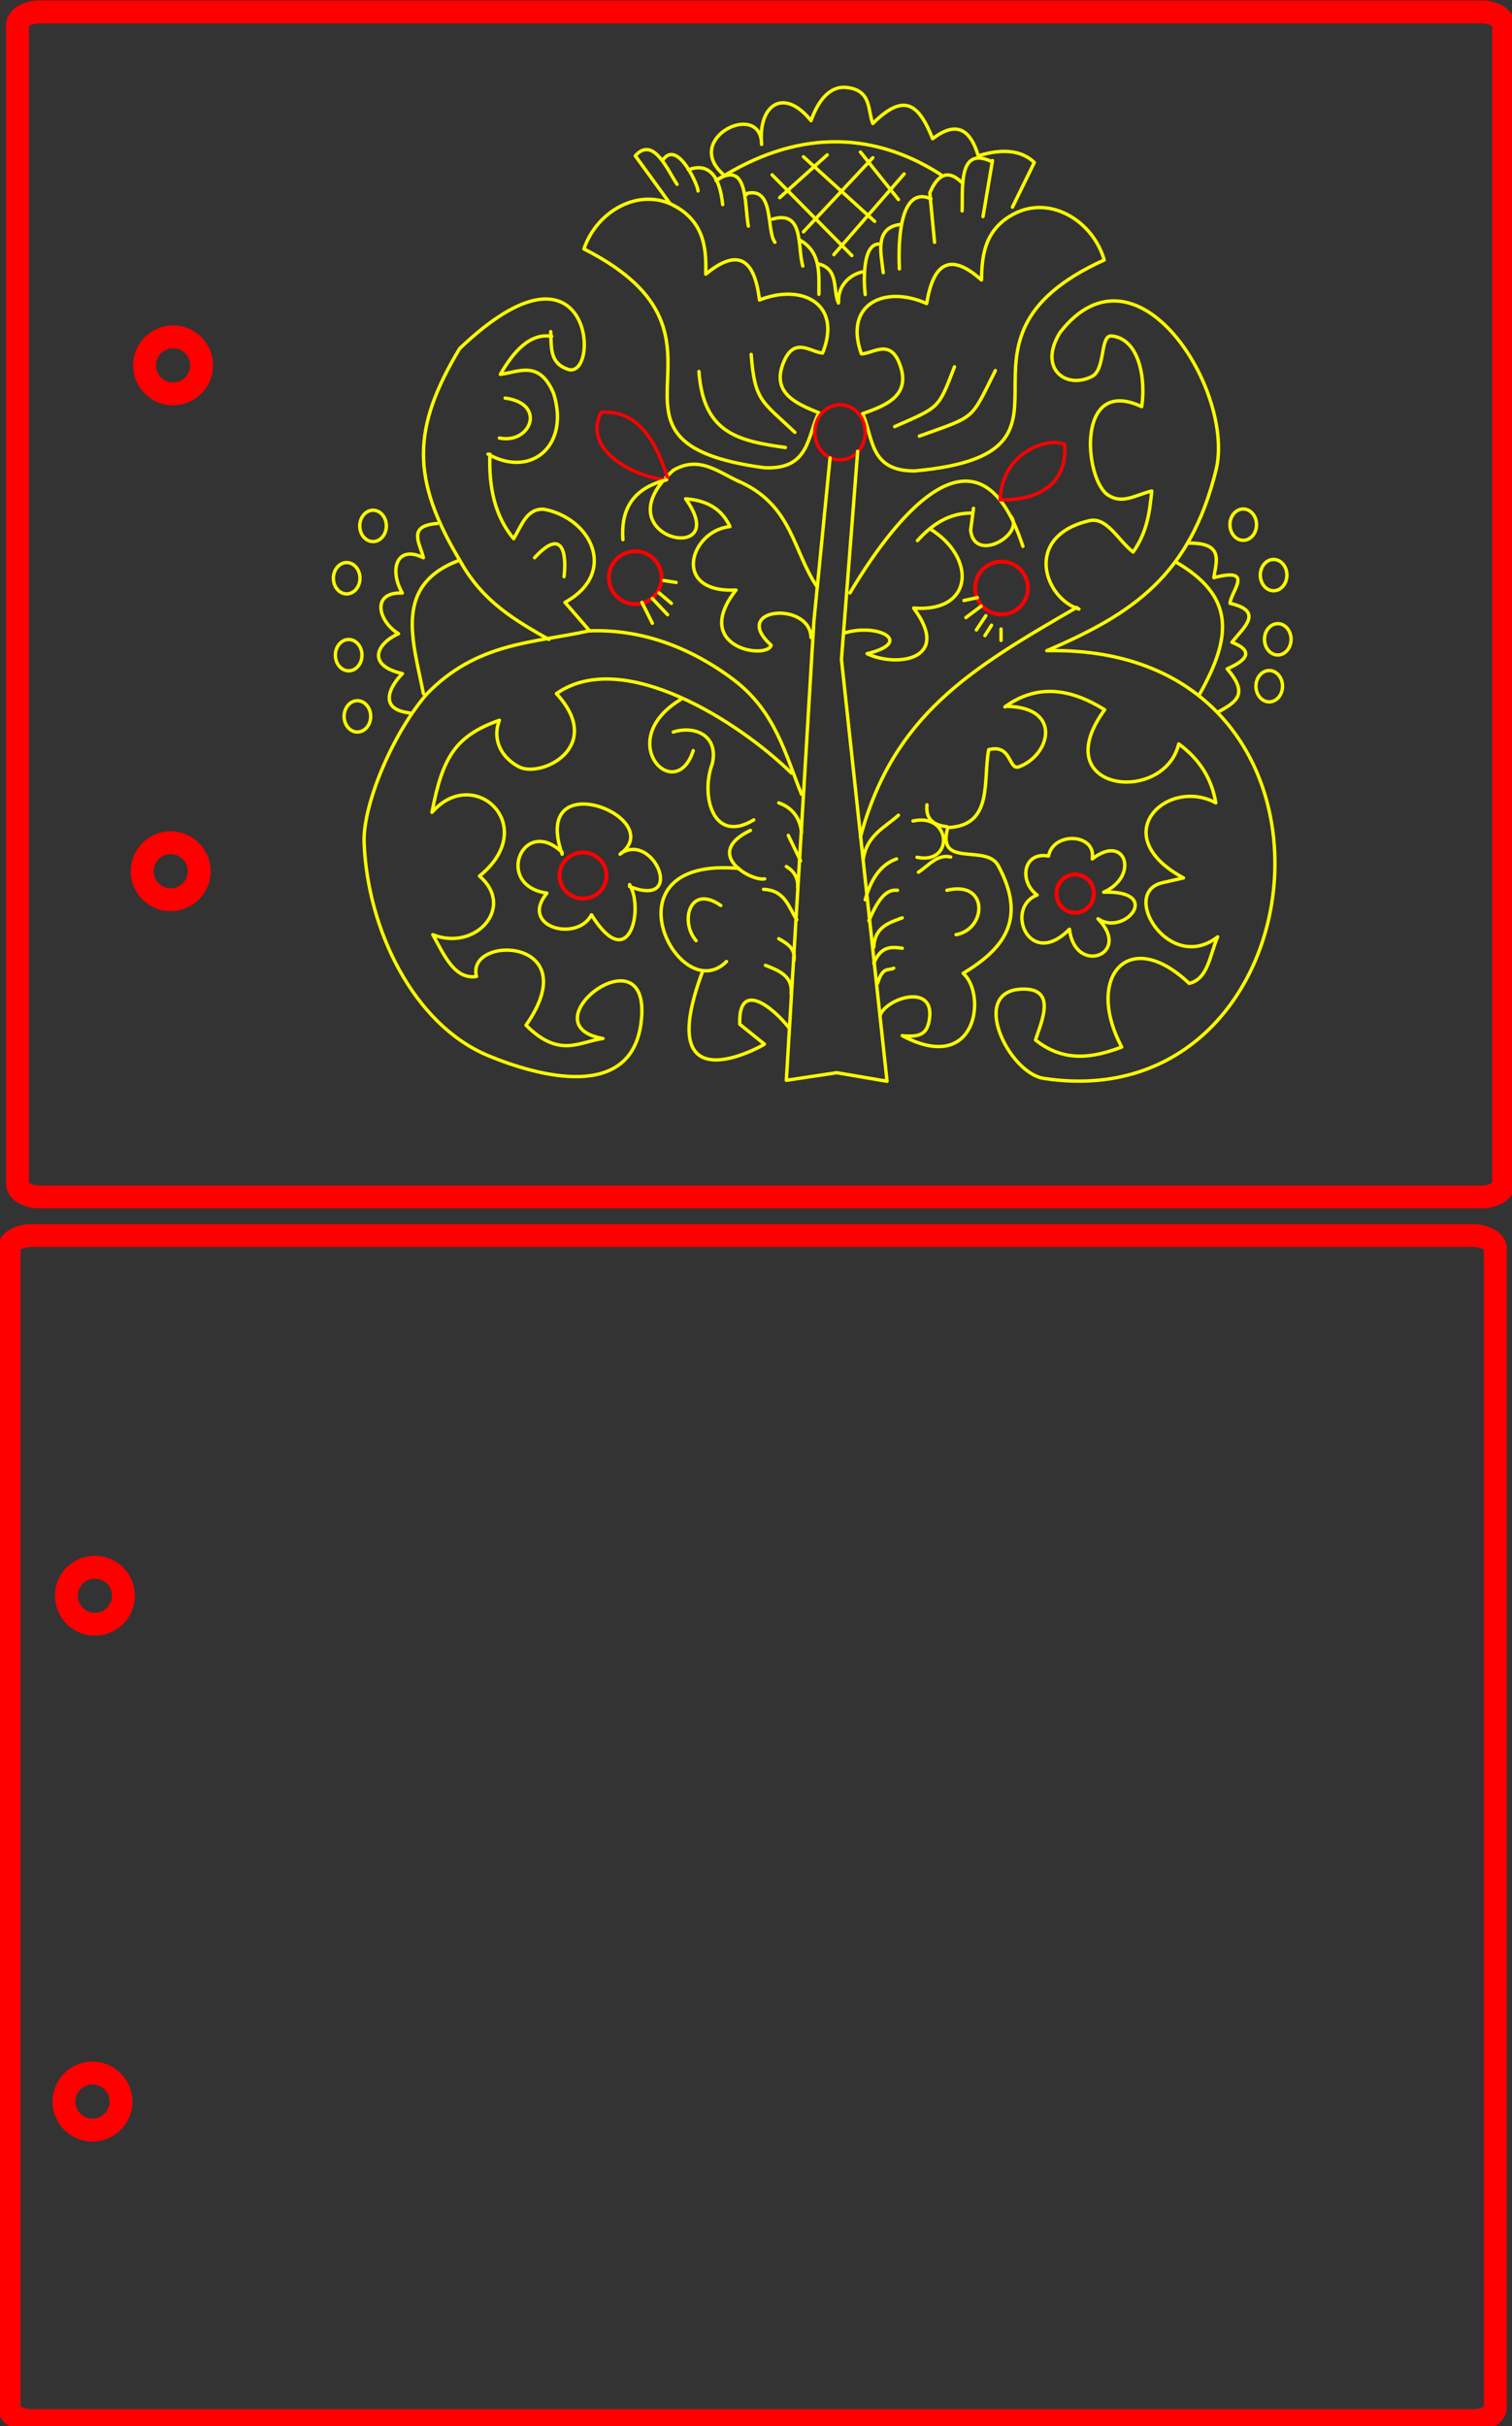 <?xml version="1.0" encoding="UTF-8" standalone="no"?>
<!-- Created with Inkscape (http://www.inkscape.org/) -->

<svg
   width="100.738mm"
   height="161.624mm"
   viewBox="0 0 100.738 161.624"
   version="1.1"
   id="svg1"
   xml:space="preserve"
   inkscape:version="1.3.2 (091e20e, 2023-11-25, custom)"
   sodipodi:docname="notatnik.svg"
   xmlns:inkscape="http://www.inkscape.org/namespaces/inkscape"
   xmlns:sodipodi="http://sodipodi.sourceforge.net/DTD/sodipodi-0.dtd"
   xmlns="http://www.w3.org/2000/svg"
   xmlns:svg="http://www.w3.org/2000/svg"><rect x="0" y="0" width="100.738" height="161.624" fill="#333333" stroke="none"/><sodipodi:namedview
     id="namedview1"
     pagecolor="#ffffff"
     bordercolor="#000000"
     borderopacity="0.25"
     inkscape:showpageshadow="2"
     inkscape:pageopacity="0.0"
     inkscape:pagecheckerboard="0"
     inkscape:deskcolor="#d1d1d1"
     inkscape:document-units="mm"
     showguides="true"
     inkscape:zoom="2.955623"
     inkscape:cx="145.4854"
     inkscape:cy="23.852839"
     inkscape:window-width="2560"
     inkscape:window-height="1369"
     inkscape:window-x="-8"
     inkscape:window-y="-8"
     inkscape:window-maximized="1"
     inkscape:current-layer="layer1"><sodipodi:guide
       position="-14.821,335.058"
       orientation="0,1"
       id="guide2"
       inkscape:locked="false"
       inkscape:label=""
       inkscape:color="rgb(0,134,229)" /><sodipodi:guide
       position="-126.228,339.109"
       orientation="1,0"
       id="guide3"
       inkscape:locked="false" /></sodipodi:namedview><defs
     id="defs1"><inkscape:path-effect
       effect="mirror_symmetry"
       start_point="76.963,25.272"
       end_point="76.963,186.896"
       center_point="76.963,106.084"
       id="path-effect56"
       is_visible="true"
       lpeversion="1.2"
       lpesatellites=""
       mode="vertical"
       discard_orig_path="false"
       fuse_paths="false"
       oposite_fuse="false"
       split_items="false"
       split_open="false"
       link_styles="false" /><inkscape:path-effect
       effect="mirror_symmetry"
       start_point="81.97,39.767"
       end_point="82.57,57.16"
       center_point="82.27,48.464"
       id="path-effect24"
       is_visible="true"
       lpeversion="1.2"
       lpesatellites=""
       mode="free"
       discard_orig_path="false"
       fuse_paths="false"
       oposite_fuse="false"
       split_items="false"
       split_open="false"
       link_styles="false" /><inkscape:path-effect
       effect="fillet_chamfer"
       id="path-effect2"
       is_visible="true"
       lpeversion="1"
       nodesatellites_param="F,0,0,1,0,1.852,0,1 @ F,0,0,1,0,1.852,0,1 @ F,0,0,1,0,1.852,0,1 @ F,0,0,1,0,1.852,0,1"
       radius="7"
       unit="px"
       method="auto"
       mode="F"
       chamfer_steps="1"
       flexible="false"
       use_knot_distance="true"
       apply_no_radius="true"
       apply_with_radius="true"
       only_selected="false"
       hide_knots="false" /><inkscape:path-effect
       effect="offset"
       id="path-effect1"
       is_visible="true"
       lpeversion="1.2"
       linejoin_type="miter"
       unit="mm"
       offset="0"
       miter_limit="4.1"
       attempt_force_join="false"
       update_on_knot_move="true" /><inkscape:path-effect
       effect="fillet_chamfer"
       id="path-effect2-1"
       is_visible="true"
       lpeversion="1"
       nodesatellites_param="F,0,0,1,0,1.852,0,1 @ F,0,0,1,0,1.852,0,1 @ F,0,0,1,0,1.852,0,1 @ F,0,0,1,0,1.852,0,1"
       radius="7"
       unit="px"
       method="auto"
       mode="F"
       chamfer_steps="1"
       flexible="false"
       use_knot_distance="true"
       apply_no_radius="true"
       apply_with_radius="true"
       only_selected="false"
       hide_knots="false" /><inkscape:path-effect
       effect="fillet_chamfer"
       id="path-effect2-2"
       is_visible="true"
       lpeversion="1"
       nodesatellites_param="F,0,0,1,0,1.852,0,1 @ F,0,0,1,0,1.852,0,1 @ F,0,0,1,0,1.852,0,1 @ F,0,0,1,0,1.852,0,1"
       radius="7"
       unit="px"
       method="auto"
       mode="F"
       chamfer_steps="1"
       flexible="false"
       use_knot_distance="true"
       apply_no_radius="true"
       apply_with_radius="true"
       only_selected="false"
       hide_knots="false" /><inkscape:path-effect
       effect="fillet_chamfer"
       id="path-effect2-2-9"
       is_visible="true"
       lpeversion="1"
       nodesatellites_param="F,0,0,1,0,1.852,0,1 @ F,0,0,1,0,1.852,0,1 @ F,0,0,1,0,1.852,0,1 @ F,0,0,1,0,1.852,0,1"
       radius="7"
       unit="px"
       method="auto"
       mode="F"
       chamfer_steps="1"
       flexible="false"
       use_knot_distance="true"
       apply_no_radius="true"
       apply_with_radius="true"
       only_selected="false"
       hide_knots="false" /><inkscape:path-effect
       effect="fillet_chamfer"
       id="path-effect2-2-94"
       is_visible="true"
       lpeversion="1"
       nodesatellites_param="F,0,0,1,0,1.852,0,1 @ F,0,0,1,0,1.852,0,1 @ F,0,0,1,0,1.852,0,1 @ F,0,0,1,0,1.852,0,1"
       radius="7"
       unit="px"
       method="auto"
       mode="F"
       chamfer_steps="1"
       flexible="false"
       use_knot_distance="true"
       apply_no_radius="true"
       apply_with_radius="true"
       only_selected="false"
       hide_knots="false" /><inkscape:path-effect
       effect="fillet_chamfer"
       id="path-effect2-2-98"
       is_visible="true"
       lpeversion="1"
       nodesatellites_param="F,0,0,1,0,1.852,0,1 @ F,0,0,1,0,1.852,0,1 @ F,0,0,1,0,1.852,0,1 @ F,0,0,1,0,1.852,0,1"
       radius="7"
       unit="px"
       method="auto"
       mode="F"
       chamfer_steps="1"
       flexible="false"
       use_knot_distance="true"
       apply_no_radius="true"
       apply_with_radius="true"
       only_selected="false"
       hide_knots="false" /></defs><g
     inkscape:label="Layer 1"
     inkscape:groupmode="layer"
     id="layer1"
     transform="translate(-26.974,-25.398)"><path
       d="m 29.061,107.714 a 1.478,0.879 0 0 0 -1.478,0.879 v 77.189 a 1.478,0.879 0 0 0 1.478,0.879 h 96.059 a 1.478,0.879 0 0 0 1.478,-0.879 v -77.189 a 1.478,0.879 0 0 0 -1.478,-0.879 z"
       style="fill:none;stroke:#ff0000;stroke-width:1.525;stroke-linecap:round;stroke-linejoin:round"
       id="path156" /><path
       d="m 33.297,129.808 a 1.899,1.899 0 0 0 -1.899,1.899 1.899,1.899 0 0 0 1.899,1.899 1.899,1.899 0 0 0 1.899,-1.899 1.899,1.899 0 0 0 -1.899,-1.899 z"
       style="fill:none;stroke:#ff0000;stroke-width:1.525;stroke-linecap:round;stroke-linejoin:round"
       id="path157" /><path
       d="m 33.136,163.51 a 1.899,1.899 0 0 0 -1.899,1.899 1.899,1.899 0 0 0 1.899,1.899 1.899,1.899 0 0 0 1.899,-1.899 1.899,1.899 0 0 0 -1.899,-1.899 z"
       style="fill:none;stroke:#ff0000;stroke-width:1.525;stroke-linecap:round;stroke-linejoin:round"
       id="path158" /><path
       d="m 38.507,47.839 a 1.899,1.899 0 0 0 -1.899,1.899 1.899,1.899 0 0 0 1.899,1.899 1.899,1.899 0 0 0 1.899,-1.899 1.899,1.899 0 0 0 -1.899,-1.899 z"
       style="fill:none;stroke:#ff0000;stroke-width:1.525;stroke-linecap:round;stroke-linejoin:round"
       id="path147" /><path
       d="m 38.346,81.541 a 1.899,1.899 0 0 0 -1.899,1.899 1.899,1.899 0 0 0 1.899,1.899 1.899,1.899 0 0 0 1.899,-1.899 1.899,1.899 0 0 0 -1.899,-1.899 z"
       style="fill:none;stroke:#ff0000;stroke-width:1.525;stroke-linecap:round;stroke-linejoin:round"
       id="path154" /><path
       d="m 29.616,26.193 a 1.478,0.879 0 0 0 -1.478,0.879 v 77.189 a 1.478,0.879 0 0 0 1.478,0.878 h 96.059 a 1.478,0.879 0 0 0 1.478,-0.878 V 27.072 a 1.478,0.879 0 0 0 -1.478,-0.879 z"
       style="fill:none;stroke:#ff0000;stroke-width:1.525;stroke-linecap:round;stroke-linejoin:round"
       id="path155" /><path
       style="fill:none;fill-opacity:1;stroke:#ffff00;stroke-width:0.225;stroke-linecap:round;stroke-linejoin:round;stroke-dasharray:none;stroke-opacity:1"
       d="m 64.734,42.974 c 12.14,5.304 -0.274,12.867 12.817,13.884 3.036,-0.023 2.719,-2.281 3.418,-3.861 -1.662,-0.55 -3.237,-1.204 -2.532,-3.228 0.62,-1.779 1.742,-0.777 2.557,-0.753 1.152,-3.361 -1.632,-4.58 -4.392,-3.298 -0.457,-2.577 -1.529,-3.492 -3.671,-1.519 -0.054,-1.477 -0.168,-3.411 -2.342,-4.431 -2.39,-1.122 -5.142,0.619 -5.854,3.206 z m 34.653,-1.195 c -11.746,6.128 1.16,12.817 -11.83,14.735 -3.03,0.187 -2.869,-2.088 -3.676,-3.617 1.62,-0.663 3.147,-1.424 2.303,-3.395 -0.741,-1.732 -1.791,-0.655 -2.603,-0.575 -1.381,-3.274 1.313,-4.682 4.155,-3.593 0.278,-2.602 1.285,-3.589 3.558,-1.769 -0.048,-1.477 -0.067,-3.414 2.031,-4.582 2.307,-1.284 5.172,0.264 6.061,2.795 z"
       id="path24"
       transform="rotate(3.19,83.083,63.032)"
       sodipodi:nodetypes="cccscccsc"
       inkscape:original-d="m 64.733527,42.973702 c 12.140378,5.303733 -0.274169,12.866895 12.816866,13.884447 3.036109,-0.0226 2.718595,-2.280953 3.41816,-3.861252 -1.662264,-0.550054 -3.237247,-1.20365 -2.53197,-3.228261 0.619827,-1.779315 1.741888,-0.777005 2.556822,-0.753233 1.151821,-3.3613 -1.632216,-4.58027 -4.392498,-3.297917 -0.457013,-2.57668 -1.529225,-3.492321 -3.671356,-1.519182 -0.05382,-1.476982 -0.168489,-3.410717 -2.342073,-4.430946 -2.389603,-1.121623 -5.141773,0.619376 -5.853951,3.206344 z"
       inkscape:path-effect="#path-effect24" /><path
       style="fill:none;fill-opacity:1;stroke:#ffff00;stroke-width:0.225;stroke-linecap:round;stroke-linejoin:round;stroke-dasharray:none;stroke-opacity:1"
       d="m 71.585,38.918 -2.285,-3.139 c 1.22,-1.376 2.185,1.034 2.785,1.899"
       id="path25"
       sodipodi:nodetypes="ccc" /><path
       style="fill:none;fill-opacity:1;stroke:#ffff00;stroke-width:0.225;stroke-linecap:round;stroke-linejoin:round;stroke-dasharray:none;stroke-opacity:1"
       d="m 71.115,36.092 c 0.998,-1.521 2.422,1.787 2.363,2.03"
       id="path26"
       sodipodi:nodetypes="cc" /><path
       style="fill:none;fill-opacity:1;stroke:#ffff00;stroke-width:0.225;stroke-linecap:round;stroke-linejoin:round;stroke-dasharray:none;stroke-opacity:1"
       d="m 72.837,36.704 c 1.29,-0.457 2.07,0.277 2.286,2.326"
       id="path27"
       sodipodi:nodetypes="cc" /><path
       style="fill:none;fill-opacity:1;stroke:#ffff00;stroke-width:0.225;stroke-linecap:round;stroke-linejoin:round;stroke-dasharray:none;stroke-opacity:1"
       d="m 74.673,37.42 c 2.166,-1.415 1.886,1.564 2.16,3.044"
       id="path28"
       sodipodi:nodetypes="cc" /><path
       style="fill:none;fill-opacity:1;stroke:#ffff00;stroke-width:0.225;stroke-linecap:round;stroke-linejoin:round;stroke-dasharray:none;stroke-opacity:1"
       d="m 76.711,38.36 -0.09,-0.045 c 1.987,-0.589 1.382,2.433 1.983,3.225"
       id="path29"
       sodipodi:nodetypes="ccc" /><path
       style="fill:none;fill-opacity:1;stroke:#ffff00;stroke-width:0.225;stroke-linecap:round;stroke-linejoin:round;stroke-dasharray:none;stroke-opacity:1"
       d="m 78.447,39.995 c 2.123,-0.618 1.641,1.888 2.015,3.128"
       id="path30"
       sodipodi:nodetypes="cc" /><path
       style="fill:none;fill-opacity:1;stroke:#ffff00;stroke-width:0.225;stroke-linecap:round;stroke-linejoin:round;stroke-dasharray:none;stroke-opacity:1"
       d="M 74.852,37.33 C 79.824,34.179 84.861,33.962 89.648,37.025"
       id="path32"
       sodipodi:nodetypes="cc" /><path
       style="fill:none;fill-opacity:1;stroke:#ffff00;stroke-width:0.225;stroke-linecap:round;stroke-linejoin:round;stroke-dasharray:none;stroke-opacity:1"
       d="m 75.123,36.982 c -2.649,-2.397 2.569,-4.93 2.595,-1.962 -0.249,-2.628 1.467,-3.852 3.292,-1.582 0.565,-1.601 1.409,-2.309 2.342,-2.215 1.719,0.172 1.42,1.524 1.772,2.405 2.046,-2.032 3.032,-1.393 3.988,1.013 1.592,-1.228 2.52,-0.612 3.038,1.139 1.666,-0.514 2.904,-0.356 3.735,0.443 l -1.456,2.975"
       id="path33"
       sodipodi:nodetypes="cccsccccc" /><path
       style="fill:none;fill-opacity:1;stroke:#ffff00;stroke-width:0.225;stroke-linecap:round;stroke-linejoin:round;stroke-dasharray:none;stroke-opacity:1"
       d="m 78.415,37.045 5.317,5.38"
       id="path34" /><path
       style="fill:none;fill-opacity:1;stroke:#ffff00;stroke-width:0.225;stroke-linecap:round;stroke-linejoin:round;stroke-dasharray:none;stroke-opacity:1"
       d="m 80.504,35.843 4.747,4.304"
       id="path35" /><path
       style="fill:none;fill-opacity:1;stroke:#ffff00;stroke-width:0.225;stroke-linecap:round;stroke-linejoin:round;stroke-dasharray:none;stroke-opacity:1"
       d="m 84.302,35.526 2.532,3.165"
       id="path36" /><path
       style="fill:none;fill-opacity:1;stroke:#ffff00;stroke-width:0.225;stroke-linecap:round;stroke-linejoin:round;stroke-dasharray:none;stroke-opacity:1"
       d="m 78.921,38.565 3.165,-2.848"
       id="path37" /><path
       style="fill:none;fill-opacity:1;stroke:#ffff00;stroke-width:0.225;stroke-linecap:round;stroke-linejoin:round;stroke-dasharray:none;stroke-opacity:1"
       d="m 80.504,40.843 4.621,-4.937"
       id="path38" /><path
       style="fill:none;fill-opacity:1;stroke:#ffff00;stroke-width:0.225;stroke-linecap:round;stroke-linejoin:round;stroke-dasharray:none;stroke-opacity:1"
       d="m 82.529,42.363 4.684,-5.38"
       id="path39" /><path
       d="m 82.941,52.364 a 1.677,1.836 0 0 0 -1.677,1.836 1.677,1.836 0 0 0 1.677,1.836 1.677,1.836 0 0 0 1.677,-1.836 1.677,1.836 0 0 0 -1.677,-1.836 z"
       style="fill:none;stroke:#ff0000;stroke-width:0.225;stroke-linecap:round;stroke-linejoin:round"
       id="path151" /><path
       style="fill:none;fill-opacity:1;stroke:#ffff00;stroke-width:0.225;stroke-linecap:round;stroke-linejoin:round;stroke-dasharray:none;stroke-opacity:1"
       d="m 82.276,55.909 -1.076,10.887 -1.836,30.574 3.355,-0.506 3.355,0.57 -3.038,-28.105 1.076,-13.799 -10e-7,-0.063"
       id="path41"
       sodipodi:nodetypes="cccccccc" /><path
       style="fill:none;fill-opacity:1;stroke:#ffff00;stroke-width:0.225;stroke-linecap:round;stroke-linejoin:round;stroke-dasharray:none;stroke-opacity:1"
       d="m 83.605,64.897 c 2.514,-4.235 8.439,-12.567 11.52,-3.102"
       id="path42"
       sodipodi:nodetypes="cc" /><path
       style="fill:none;fill-opacity:1;stroke:#ffff00;stroke-width:0.225;stroke-linecap:round;stroke-linejoin:round;stroke-dasharray:none;stroke-opacity:1"
       d="m 94.303,59.77 c 1.035,1.192 -2.412,3.215 -2.659,0.949 L 91.834,59.264"
       id="path43"
       sodipodi:nodetypes="ccc" /><path
       style="fill:none;fill-opacity:1;stroke:#ffff00;stroke-width:0.225;stroke-linecap:round;stroke-linejoin:round;stroke-dasharray:none;stroke-opacity:1"
       d="m 91.644,59.58 c -1.449,0.011 -2.572,0.754 -3.545,1.836"
       id="path44"
       sodipodi:nodetypes="cc" /><path
       style="fill:none;fill-opacity:1;stroke:#ffff00;stroke-width:0.225;stroke-linecap:round;stroke-linejoin:round;stroke-dasharray:none;stroke-opacity:1"
       d="m 88.933,60.633 c 3.085,1.873 2.945,5.592 -1.087,5.277 2.573,3.453 -1.13,3.976 -3.102,3.038 3.146,-0.766 0.764,-2.044 -1.456,-1.393"
       id="path45"
       sodipodi:nodetypes="cccc" /><path
       style="fill:none;fill-opacity:1;stroke:#ff0000;stroke-width:0.225;stroke-linecap:round;stroke-linejoin:round;stroke-dasharray:none;stroke-opacity:1"
       d="m 93.607,58.694 c 0.115,-3.26 3.35,-4.224 4.304,-3.671 0.167,2.658 -1.759,3.722 -4.304,3.671 z"
       id="path46"
       sodipodi:nodetypes="ccc" /><path
       style="fill:none;fill-opacity:1;stroke:#ffff00;stroke-width:0.225;stroke-linecap:round;stroke-linejoin:round;stroke-dasharray:none;stroke-opacity:1"
       d="M 84.302,81.165 C 86.495,73.004 91.674,69.937 98.71,65.866"
       id="path48"
       sodipodi:nodetypes="cc" /><path
       style="fill:none;fill-opacity:1;stroke:#ffff00;stroke-width:0.225;stroke-linecap:round;stroke-linejoin:round;stroke-dasharray:none;stroke-opacity:1"
       d="m 98.861,65.973 c -2.302,-0.7 -3.75,-4.848 0.696,-5.887 1.167,-0.273 1.957,1.368 2.912,2.089 0.956,-1.356 1.103,-2.711 1.243,-4.067 -1.184,0.307 -1.967,0.892 -2.918,0.269 -1.58,-1.036 -2.164,-7.97 2.245,-5.887 0.282,-1.807 -0.135,-4.517 -1.999,-4.71 -0.789,-0.082 -0.396,2.22 -1.304,2.692 -1.714,0.892 -3.628,-0.487 -2.14,-2.919 5.117,-6.597 11.698,3.924 10.392,9.178 -1.733,6.975 -5.487,9.54 -11.269,12.016 21.906,-0.474 18.613,31.352 -0.199,28.496 -2.362,-0.359 -5,-5.836 -1.456,-5.95 2.386,-0.077 1.264,2.231 0.9,3.392 1.915,1.523 3.831,1.191 5.746,0.469 -2.464,-4.626 0.427,-8.104 4.494,-4.241 1.278,-0.296 1.379,-1.939 1.899,-3.102 -3.217,2.515 -6.568,-2.95 -3.671,-3.608 l 1.393,-0.316 c -5.247,-2.838 -1.072,-6.752 2.152,-5.001 -0.256,-1.535 -1.02,-2.867 -2.469,-3.925 -0.989,4.09 -8.905,3.169 -4.937,-2.279 -2.27,-1.419 -4.496,-1.75 -6.646,-0.19"
       id="path49"
       sodipodi:nodetypes="csccscsscscssccccsccccc" /><path
       style="fill:none;fill-opacity:1;stroke:#ffff00;stroke-width:0.225;stroke-linecap:round;stroke-linejoin:round;stroke-dasharray:none;stroke-opacity:1"
       d="m 94.061,72.456 c 3.698,0.062 2.902,3.241 0.811,4.025 -0.723,0.271 -0.46,-1.539 -2.026,-1.139 -0.394,2.115 0.322,5.063 -2.722,5.191 -0.79,2.752 2.553,1.053 3.355,2.532 1.95,3.598 0.356,5.552 -2.334,7.179 1.57,1.36 0.956,6.825 -4.059,4.152 1.429,0.162 1.631,-0.346 1.772,-0.886 0.588,-2.693 -2.778,-1.654 -3.228,-0.506"
       id="path50"
       sodipodi:nodetypes="csccscccc" /><path
       style="fill:none;fill-opacity:1;stroke:#ffff00;stroke-width:0.225;stroke-linecap:round;stroke-linejoin:round;stroke-dasharray:none;stroke-opacity:1"
       d="m 105.311,62.836 c 3.873,2.258 3.804,4.866 1.597,8.793"
       id="path51"
       sodipodi:nodetypes="cc" /><path
       style="fill:none;fill-opacity:1;stroke:#ffff00;stroke-width:0.225;stroke-linecap:round;stroke-linejoin:round;stroke-dasharray:none;stroke-opacity:1"
       d="m 106.086,61.584 c 2.486,-0.059 1.907,1.215 1.763,2.3 2.765,-0.726 1.121,0.922 1.076,1.709 2.304,0.53 0.893,1.61 0.127,2.595 1.229,0.48 1.317,1.054 -0.317,1.772 1.403,1.626 0.701,2.169 -0.584,2.859"
       id="path52"
       sodipodi:nodetypes="cccccc" /><path
       style="fill:none;fill-opacity:1;stroke:#ffff00;stroke-width:0.225;stroke-linecap:round;stroke-linejoin:round;stroke-dasharray:none;stroke-opacity:1"
       d="m 96.075,85.026 c -1.226,-0.896 -0.948,-2.916 0.76,-2.595 0.295,-1.645 3.194,-1.531 2.912,0.19 2.229,-1.734 3.146,1.15 0.76,2.215 3.993,-0.133 1.382,2.983 -0.38,1.772 2.328,2.376 -1.535,3.824 -1.899,0.696 -2.696,2.739 -4.348,-1.44 -2.152,-2.279 z"
       id="path53"
       sodipodi:nodetypes="ccccccc" /><path
       d="m 98.607,83.655 a 1.245,1.276 0 0 0 -1.244,1.276 1.245,1.276 0 0 0 1.244,1.276 1.245,1.276 0 0 0 1.245,-1.276 1.245,1.276 0 0 0 -1.245,-1.276 z"
       style="fill:none;stroke:#ff0000;stroke-width:0.268;stroke-linecap:round;stroke-linejoin:round"
       id="path153" /><path
       style="fill:none;fill-opacity:1;stroke:#ffff00;stroke-width:0.225;stroke-linecap:round;stroke-linejoin:round;stroke-dasharray:none;stroke-opacity:1"
       d="m 81.01,67.872 c -0.067,-2.465 -5.426,-1.984 -2.659,0.506 -0.24,0.99 -5.366,0.191 -2.342,-3.671 -4.353,0.215 -3.055,-3.961 -0.402,-4.226 -0.484,-1.062 -1.396,-1.743 -2.953,-1.851 3.271,4.559 -5.808,2.632 -0.823,-1.899 1.785,-1.055 3.105,0.217 4.558,0.823 3.371,1.598 3.429,4.56 5.001,6.9"
       id="path55"
       sodipodi:nodetypes="cccccccc" /><path
       style="fill:none;fill-opacity:1;stroke:#ff0000;stroke-width:0.225;stroke-linecap:round;stroke-linejoin:round;stroke-dasharray:none;stroke-opacity:1"
       d="m 71.389,57.365 c -2.05,-0.155 -5.66,-1.936 -4.368,-4.494 2.645,-0.198 3.759,2.267 4.431,4.368"
       id="path56"
       sodipodi:nodetypes="ccc" /><path
       style="fill:none;fill-opacity:1;stroke:#ffff00;stroke-width:0.225;stroke-linecap:round;stroke-linejoin:round;stroke-dasharray:none;stroke-opacity:1"
       d="m 80.377,78.317 c -1.075,-2.648 -1.733,-5.539 -4.558,-7.659 -2.918,-2.19 -6.211,-3.372 -9.621,-3.228 -3.678,0.818 -7.462,0.736 -10.824,4.241 -2.33,2.743 -4.234,7.435 -4.141,9.863 0.221,5.757 3.267,12.128 8.302,14.208 3.209,1.325 9.505,3.101 10.155,-2.244 0.774,-6.363 -7.777,0.17 -2.543,1.088 -1.573,0.202 -2.888,1.351 -5.127,-0.886 4.105,-5.875 -4.027,-6.044 -3.299,-3.247 -1.463,0.221 -2.136,-1.402 -2.912,-2.785 2.865,1.143 5.52,-1.849 3.109,-3.906 4.111,-3.318 -0.362,-7.475 -3.165,-4.241 0.712,-3.755 1.618,-5.115 4.494,-6.14 -0.43,1.076 -0.082,2.349 1.281,3.094 1.468,0.802 5.801,-1.316 2.517,-4.866 4.436,-3.114 12.238,1.932 15.658,5.295"
       id="path57"
       sodipodi:nodetypes="csccssscccccccscc" /><path
       style="fill:none;fill-opacity:1;stroke:#ffff00;stroke-width:0.225;stroke-linecap:round;stroke-linejoin:round;stroke-dasharray:none;stroke-opacity:1"
       d="m 72.313,72.008 c -4.513,2.739 -0.329,7.072 0.848,3.396"
       id="path58"
       sodipodi:nodetypes="cc" /><path
       style="fill:none;fill-opacity:1;stroke:#ffff00;stroke-width:0.225;stroke-linecap:round;stroke-linejoin:round;stroke-dasharray:none;stroke-opacity:1"
       d="m 71.832,74.168 c 1.484,-0.466 3.04,0.273 2.595,2.123 -0.781,2.085 0.038,5.382 2.765,3.73"
       id="path59"
       sodipodi:nodetypes="ccc" /><path
       style="fill:none;fill-opacity:1;stroke:#ffff00;stroke-width:0.225;stroke-linecap:round;stroke-linejoin:round;stroke-dasharray:none;stroke-opacity:1"
       d="m 76.97,80.722 c -3.216,1.539 0.038,3.406 0.949,3.228"
       id="path60"
       sodipodi:nodetypes="cc" /><path
       style="fill:none;fill-opacity:1;stroke:#ffff00;stroke-width:0.225;stroke-linecap:round;stroke-linejoin:round;stroke-dasharray:none;stroke-opacity:1"
       d="M 76.199,83.254 C 67.001,82.436 72.216,92.647 75.376,89.457"
       id="path61"
       sodipodi:nodetypes="cc" /><path
       style="fill:none;fill-opacity:1;stroke:#ffff00;stroke-width:0.225;stroke-linecap:round;stroke-linejoin:round;stroke-dasharray:none;stroke-opacity:1"
       d="m 73.794,90.09 c -3.463,9.233 4.069,4.924 4.114,4.874 l -1.646,-1.329 c -0.107,-2.96 2.17,-1.188 3.292,0.253"
       id="path62"
       sodipodi:nodetypes="cccc" /><path
       style="fill:none;fill-opacity:1;stroke:#ffff00;stroke-width:0.225;stroke-linecap:round;stroke-linejoin:round;stroke-dasharray:none;stroke-opacity:1"
       d="M 73.351,88.065 C 72.263,86.816 72.901,84.261 74.997,85.723"
       id="path63"
       sodipodi:nodetypes="cc" /><path
       style="fill:none;fill-opacity:1;stroke:#ffff00;stroke-width:0.225;stroke-linecap:round;stroke-linejoin:round;stroke-dasharray:none;stroke-opacity:1"
       d="m 90.062,84.71 c 2.81,-0.677 2.66,2.593 0.61,2.957"
       id="path64"
       sodipodi:nodetypes="cc" /><path
       style="fill:none;fill-opacity:1;stroke:#ffff00;stroke-width:0.225;stroke-linecap:round;stroke-linejoin:round;stroke-dasharray:none;stroke-opacity:1"
       d="m 88.163,83.507 c 0.683,-0.44 1.252,-1.224 2.152,-1.013"
       id="path67"
       sodipodi:nodetypes="cc" /><path
       style="fill:none;fill-opacity:1;stroke:#ffff00;stroke-width:0.225;stroke-linecap:round;stroke-linejoin:round;stroke-dasharray:none;stroke-opacity:1"
       d="m 88.733,79.013 c -0.115,1.156 0.694,1.38 1.332,1.464"
       id="path69"
       sodipodi:nodetypes="cc" /><path
       style="fill:none;fill-opacity:1;stroke:#ffff00;stroke-width:0.225;stroke-linecap:round;stroke-linejoin:round;stroke-dasharray:none;stroke-opacity:1"
       d="m 78.858,78.886 c 0.948,0.339 1.407,1.027 1.519,1.962"
       id="path70"
       sodipodi:nodetypes="cc" /><path
       style="fill:none;fill-opacity:1;stroke:#ffff00;stroke-width:0.225;stroke-linecap:round;stroke-linejoin:round;stroke-dasharray:none;stroke-opacity:1"
       d="m 79.494,81.052 0.82,1.695"
       id="path71"
       sodipodi:nodetypes="cc" /><path
       style="fill:none;fill-opacity:1;stroke:#ffff00;stroke-width:0.225;stroke-linecap:round;stroke-linejoin:round;stroke-dasharray:none;stroke-opacity:1"
       d="m 79.364,83.127 c 0.571,0.337 0.785,0.817 0.76,1.393"
       id="path72"
       sodipodi:nodetypes="cc" /><path
       style="fill:none;fill-opacity:1;stroke:#ffff00;stroke-width:0.225;stroke-linecap:round;stroke-linejoin:round;stroke-dasharray:none;stroke-opacity:1"
       d="m 77.845,84.647 c 1.441,0.061 1.665,1.186 2.215,2.026"
       id="path73"
       sodipodi:nodetypes="cc" /><path
       style="fill:none;fill-opacity:1;stroke:#ffff00;stroke-width:0.225;stroke-linecap:round;stroke-linejoin:round;stroke-dasharray:none;stroke-opacity:1"
       d="m 78.858,87.938 c 0.579,0.324 1.135,0.664 1.013,1.456"
       id="path74"
       sodipodi:nodetypes="cc" /><path
       style="fill:none;fill-opacity:1;stroke:#ffff00;stroke-width:0.225;stroke-linecap:round;stroke-linejoin:round;stroke-dasharray:none;stroke-opacity:1"
       d="m 77.972,89.71 c 0.925,0.357 1.834,0.726 1.709,1.899"
       id="path75"
       sodipodi:nodetypes="cc" /><path
       style="fill:none;fill-opacity:1;stroke:#ffff00;stroke-width:0.225;stroke-linecap:round;stroke-linejoin:round;stroke-dasharray:none;stroke-opacity:1"
       d="m 86.834,79.709 c -0.909,0.821 -2.095,1.318 -2.342,2.912"
       id="path76"
       sodipodi:nodetypes="cc" /><path
       style="fill:none;fill-opacity:1;stroke:#ffff00;stroke-width:0.225;stroke-linecap:round;stroke-linejoin:round;stroke-dasharray:none;stroke-opacity:1"
       d="m 86.707,82.621 c -1.09,0.383 -1.714,1.386 -2.089,2.722"
       id="path77"
       sodipodi:nodetypes="cc" /><path
       style="fill:none;fill-opacity:1;stroke:#ffff00;stroke-width:0.225;stroke-linecap:round;stroke-linejoin:round;stroke-dasharray:none;stroke-opacity:1"
       d="m 86.77,84.71 c -0.762,-0.076 -1.267,0.557 -1.91,2.029"
       id="path78"
       sodipodi:nodetypes="cc" /><path
       style="fill:none;fill-opacity:1;stroke:#ffff00;stroke-width:0.225;stroke-linecap:round;stroke-linejoin:round;stroke-dasharray:none;stroke-opacity:1"
       d="m 87.087,86.545 c -0.883,0.333 -1.826,0.589 -1.899,1.962"
       id="path79"
       sodipodi:nodetypes="cc" /><path
       style="fill:none;fill-opacity:1;stroke:#ffff00;stroke-width:0.225;stroke-linecap:round;stroke-linejoin:round;stroke-dasharray:none;stroke-opacity:1"
       d="m 87.087,88.571 c -0.712,-0.095 -1.421,-0.175 -1.899,1.013"
       id="path80"
       sodipodi:nodetypes="cc" /><path
       style="fill:none;fill-opacity:1;stroke:#ffff00;stroke-width:0.225;stroke-linecap:round;stroke-linejoin:round;stroke-dasharray:none;stroke-opacity:1"
       d="m 86.517,89.9 c -0.359,0.192 -0.717,-0.154 -1.076,1.013"
       id="path81"
       sodipodi:nodetypes="cc" /><path
       style="fill:none;fill-opacity:1;stroke:#ffff00;stroke-width:0.225;stroke-linecap:round;stroke-linejoin:round;stroke-dasharray:none;stroke-opacity:1"
       d="m 63.54,67.999 c -2.177,-1.247 -4.368,-2.464 -5.887,-5.191 -3.314,-5.521 -3.237,-8.859 -0.063,-14.179 8.796,-8.403 9.42,1.897 7.279,1.393 -1.267,-0.407 -1.152,-1.376 -1.203,-2.532"
       id="path82"
       sodipodi:nodetypes="ccccc" /><path
       style="fill:none;fill-opacity:1;stroke:#ffff00;stroke-width:0.225;stroke-linecap:round;stroke-linejoin:round;stroke-dasharray:none;stroke-opacity:1"
       d="m 63.729,47.806 c -1.693,-0.289 -2.844,1.553 -3.418,2.532 1.26,-0.164 2.604,-0.964 3.545,1.266 1.094,3.454 -1.463,5.684 -4.368,4.051"
       id="path83"
       sodipodi:nodetypes="cccc" /><path
       style="fill:none;fill-opacity:1;stroke:#ffff00;stroke-width:0.225;stroke-linecap:round;stroke-linejoin:round;stroke-dasharray:none;stroke-opacity:1"
       d="m 60.248,54.579 c 2.08,0.436 3.174,-2.293 0.38,-2.659"
       id="path84"
       sodipodi:nodetypes="cc" /><path
       style="fill:none;fill-opacity:1;stroke:#ffff00;stroke-width:0.225;stroke-linecap:round;stroke-linejoin:round;stroke-dasharray:none;stroke-opacity:1"
       d="m 59.615,55.655 c -0.083,2.183 0.318,4.124 1.582,5.634 0.528,-0.875 0.863,-2.04 2.026,-1.962 3.178,0.606 4.926,4.26 1.393,6.203 l 1.646,1.899"
       id="path85"
       sodipodi:nodetypes="ccccc" /><path
       style="fill:none;fill-opacity:1;stroke:#ffff00;stroke-width:0.225;stroke-linecap:round;stroke-linejoin:round;stroke-dasharray:none;stroke-opacity:1"
       d="m 62.59,62.555 c 2.068,-2.248 2.112,0.166 1.962,1.266"
       id="path86"
       sodipodi:nodetypes="cc" /><path
       style="fill:none;fill-opacity:1;stroke:#ffff00;stroke-width:0.225;stroke-linecap:round;stroke-linejoin:round;stroke-dasharray:none;stroke-opacity:1"
       d="m 68.477,61.352 c -0.161,-2.221 0.845,-3.473 2.912,-3.988"
       id="path88"
       sodipodi:nodetypes="cc" /><path
       style="fill:none;fill-opacity:1;stroke:#ffff00;stroke-width:0.225;stroke-linecap:round;stroke-linejoin:round;stroke-dasharray:none;stroke-opacity:1"
       d="m 73.541,50.148 c 0.298,4.043 2.479,4.607 5.76,5.064"
       id="path89"
       sodipodi:nodetypes="cc" /><path
       style="fill:none;fill-opacity:1;stroke:#ffff00;stroke-width:0.225;stroke-linecap:round;stroke-linejoin:round;stroke-dasharray:none;stroke-opacity:1"
       d="m 77.022,49.009 c 0.235,3.118 0.713,3.104 2.912,5.191"
       id="path90"
       sodipodi:nodetypes="cc" /><path
       style="fill:none;fill-opacity:1;stroke:#ffff00;stroke-width:0.225;stroke-linecap:round;stroke-linejoin:round;stroke-dasharray:none;stroke-opacity:1"
       d="m 86.58,53.82 c 2.992,-1.323 2.895,-1.146 3.988,-3.988"
       id="path91"
       sodipodi:nodetypes="cc" /><path
       style="fill:none;fill-opacity:1;stroke:#ffff00;stroke-width:0.225;stroke-linecap:round;stroke-linejoin:round;stroke-dasharray:none;stroke-opacity:1"
       d="m 88.226,54.453 c 3.803,-1.385 3.369,-0.977 5.064,-4.368"
       id="path92"
       sodipodi:nodetypes="cc" /><path
       style="fill:none;fill-opacity:1;stroke:#ffff00;stroke-width:0.225;stroke-linecap:round;stroke-linejoin:round;stroke-dasharray:none;stroke-opacity:1"
       d="m 57.526,62.745 c -4.372,1.657 -3.021,5.372 -2.342,8.862"
       id="path93"
       sodipodi:nodetypes="cc" /><path
       style="fill:none;fill-opacity:1;stroke:#ffff00;stroke-width:0.225;stroke-linecap:round;stroke-linejoin:round;stroke-dasharray:none;stroke-opacity:1"
       d="m 54.267,72.895 c -2.328,-0.27 -1.086,-2.051 -0.476,-2.617 -2.418,-0.549 -1.739,-2.015 -0.264,-2.659 -1.348,-0.818 -1.861,-2.791 0.253,-2.714 -0.87,-1.478 -0.435,-3.25 1.403,-2.35 -0.213,-0.941 -1.12,-2.124 0.911,-2.28"
       id="path94"
       sodipodi:nodetypes="cccccc" /><path
       style="fill:none;fill-opacity:1;stroke:#ffff00;stroke-width:0.225;stroke-linecap:round;stroke-linejoin:round;stroke-dasharray:none;stroke-opacity:1"
       d="m 64.426,82.304 c -2.146,-6.116 7.146,-2.423 3.861,2e-6"
       id="path95"
       sodipodi:nodetypes="cc" /><path
       style="fill:none;fill-opacity:1;stroke:#ffff00;stroke-width:0.225;stroke-linecap:round;stroke-linejoin:round;stroke-dasharray:none;stroke-opacity:1"
       d="m 68.35,82.241 c 2.212,-1.424 4.326,3.721 0.57,2.215"
       id="path97"
       sodipodi:nodetypes="cc" /><path
       style="fill:none;fill-opacity:1;stroke:#ffff00;stroke-width:0.225;stroke-linecap:round;stroke-linejoin:round;stroke-dasharray:none;stroke-opacity:1"
       d="m 68.92,84.33 c 0.97,1.598 -0.01,6.066 -2.532,2.026"
       id="path98"
       sodipodi:nodetypes="cc" /><path
       style="fill:none;fill-opacity:1;stroke:#ffff00;stroke-width:0.225;stroke-linecap:round;stroke-linejoin:round;stroke-dasharray:none;stroke-opacity:1"
       d="m 66.377,86.348 c -0.948,1.845 -4.835,0.814 -2.964,-1.448 -3.526,-0.499 -1.621,-5.21 1.013,-2.722"
       id="path99"
       sodipodi:nodetypes="ccc" /><path
       d="m 65.818,82.195 a 1.565,1.534 0 0 0 -1.565,1.534 1.565,1.534 0 0 0 1.565,1.533 1.565,1.534 0 0 0 1.565,-1.533 1.565,1.534 0 0 0 -1.565,-1.534 z"
       style="fill:none;stroke:#ff0000;stroke-width:0.26;stroke-linecap:round;stroke-linejoin:round"
       id="path149" /><ellipse
       style="fill:none;fill-opacity:1;stroke:#ffff00;stroke-width:0.225;stroke-linecap:round;stroke-linejoin:round;stroke-dasharray:none;stroke-opacity:1"
       id="path101"
       cx="51.829"
       cy="60.435"
       rx="0.886"
       ry="1.044" /><ellipse
       style="fill:none;fill-opacity:1;stroke:#ffff00;stroke-width:0.225;stroke-linecap:round;stroke-linejoin:round;stroke-dasharray:none;stroke-opacity:1"
       id="path101-5"
       cx="50.072"
       cy="63.921"
       rx="0.886"
       ry="1.044" /><ellipse
       style="fill:none;fill-opacity:1;stroke:#ffff00;stroke-width:0.225;stroke-linecap:round;stroke-linejoin:round;stroke-dasharray:none;stroke-opacity:1"
       id="path101-0"
       cx="50.205"
       cy="69.046"
       rx="0.886"
       ry="1.044" /><ellipse
       style="fill:none;fill-opacity:1;stroke:#ffff00;stroke-width:0.225;stroke-linecap:round;stroke-linejoin:round;stroke-dasharray:none;stroke-opacity:1"
       id="path101-8"
       cx="50.786"
       cy="73.123"
       rx="0.886"
       ry="1.044" /><ellipse
       style="fill:none;fill-opacity:1;stroke:#ffff00;stroke-width:0.225;stroke-linecap:round;stroke-linejoin:round;stroke-dasharray:none;stroke-opacity:1"
       id="path101-03"
       cx="109.805"
       cy="60.352"
       rx="0.886"
       ry="1.044" /><ellipse
       style="fill:none;fill-opacity:1;stroke:#ffff00;stroke-width:0.225;stroke-linecap:round;stroke-linejoin:round;stroke-dasharray:none;stroke-opacity:1"
       id="path101-6"
       cx="111.829"
       cy="63.712"
       rx="0.886"
       ry="1.044" /><ellipse
       style="fill:none;fill-opacity:1;stroke:#ffff00;stroke-width:0.225;stroke-linecap:round;stroke-linejoin:round;stroke-dasharray:none;stroke-opacity:1"
       id="path101-56"
       cx="112.107"
       cy="67.991"
       rx="0.886"
       ry="1.044" /><ellipse
       style="fill:none;fill-opacity:1;stroke:#ffff00;stroke-width:0.225;stroke-linecap:round;stroke-linejoin:round;stroke-dasharray:none;stroke-opacity:1"
       id="path101-1"
       cx="111.537"
       cy="71.114"
       rx="0.886"
       ry="1.044" /><path
       style="fill:none;fill-opacity:1;stroke:#ffff00;stroke-width:0.225;stroke-linecap:round;stroke-linejoin:round;stroke-dasharray:none;stroke-opacity:1"
       d="m 82.846,45.528 c -0.059,-1.033 0.684,-1.817 1.579,-2.015"
       id="path103"
       sodipodi:nodetypes="cc" /><path
       style="fill:none;fill-opacity:1;stroke:#ffff00;stroke-width:0.225;stroke-linecap:round;stroke-linejoin:round;stroke-dasharray:none;stroke-opacity:1"
       d="m 84.618,45.021 c -0.06,-0.454 -0.294,-3.551 1.028,-3.355"
       id="path104"
       sodipodi:nodetypes="cc" /><path
       style="fill:none;fill-opacity:1;stroke:#ffff00;stroke-width:0.225;stroke-linecap:round;stroke-linejoin:round;stroke-dasharray:none;stroke-opacity:1"
       d="M 85.821,43.565 C 85.688,42.342 85.194,40.552 86.968,40.352"
       id="path105"
       sodipodi:nodetypes="cc" /><path
       style="fill:none;fill-opacity:1;stroke:#ffff00;stroke-width:0.225;stroke-linecap:round;stroke-linejoin:round;stroke-dasharray:none;stroke-opacity:1"
       d="m 86.897,43.312 c -0.042,-0.93 -0.213,-5.674 2.104,-4.669"
       id="path106"
       sodipodi:nodetypes="cc" /><path
       style="fill:none;fill-opacity:1;stroke:#ffff00;stroke-width:0.225;stroke-linecap:round;stroke-linejoin:round;stroke-dasharray:none;stroke-opacity:1"
       d="m 89.239,41.54 -0.316,-3.292 c 0.538,-1.266 1.236,-1.573 2.132,-0.692"
       id="path107"
       sodipodi:nodetypes="ccc" /><path
       style="fill:none;fill-opacity:1;stroke:#ffff00;stroke-width:0.225;stroke-linecap:round;stroke-linejoin:round;stroke-dasharray:none;stroke-opacity:1"
       d="m 91.075,39.451 c 0.066,-1.5 -0.292,-4.356 1.962,-3.292"
       id="path108"
       sodipodi:nodetypes="cc" /><path
       style="fill:none;fill-opacity:1;stroke:#ffff00;stroke-width:0.225;stroke-linecap:round;stroke-linejoin:round;stroke-dasharray:none;stroke-opacity:1"
       d="m 92.467,39.831 0.633,-3.735"
       id="path109" /><path
       d="m 69.3,62.127 a 1.757,1.757 0 0 0 -1.758,1.758 1.757,1.757 0 0 0 1.758,1.757 1.757,1.757 0 0 0 1.757,-1.757 1.757,1.757 0 0 0 -1.757,-1.758 z"
       style="fill:none;stroke:#ff0000;stroke-width:0.255;stroke-linecap:round;stroke-linejoin:round"
       id="path150" /><path
       d="m 93.701,62.815 a 1.757,1.757 0 0 0 -1.758,1.757 1.757,1.757 0 0 0 1.758,1.758 1.757,1.757 0 0 0 1.758,-1.758 1.757,1.757 0 0 0 -1.758,-1.757 z"
       style="fill:none;stroke:#ff0000;stroke-width:0.255;stroke-linecap:round;stroke-linejoin:round"
       id="path152" /><path
       style="fill:none;fill-opacity:1;stroke:#ffff00;stroke-width:0.225;stroke-linecap:round;stroke-linejoin:round;stroke-dasharray:none;stroke-opacity:1"
       d="m 69.743,65.53 0.696,1.393"
       id="path112" /><path
       style="fill:none;fill-opacity:1;stroke:#ffff00;stroke-width:0.225;stroke-linecap:round;stroke-linejoin:round;stroke-dasharray:none;stroke-opacity:1"
       d="m 70.439,65.277 1.013,1.076"
       id="path113" /><path
       style="fill:none;fill-opacity:1;stroke:#ffff00;stroke-width:0.225;stroke-linecap:round;stroke-linejoin:round;stroke-dasharray:none;stroke-opacity:1"
       d="m 70.882,64.897 0.823,0.696"
       id="path114" /><path
       style="fill:none;fill-opacity:1;stroke:#ffff00;stroke-width:0.225;stroke-linecap:round;stroke-linejoin:round;stroke-dasharray:none;stroke-opacity:1"
       d="m 71.199,64.074 0.823,0.127"
       id="path115" /><path
       style="fill:none;fill-opacity:1;stroke:#ffff00;stroke-width:0.225;stroke-linecap:round;stroke-linejoin:round;stroke-dasharray:none;stroke-opacity:1"
       d="m 91.201,65.404 0.886,-0.19"
       id="path116" /><path
       style="fill:none;fill-opacity:1;stroke:#ffff00;stroke-width:0.225;stroke-linecap:round;stroke-linejoin:round;stroke-dasharray:none;stroke-opacity:1"
       d="m 91.328,66.543 1.013,-0.76"
       id="path117" /><path
       style="fill:none;fill-opacity:1;stroke:#ffff00;stroke-width:0.225;stroke-linecap:round;stroke-linejoin:round;stroke-dasharray:none;stroke-opacity:1"
       d="m 92.024,67.366 0.633,-0.949"
       id="path119" /><path
       style="fill:none;fill-opacity:1;stroke:#ffff00;stroke-width:0.225;stroke-linecap:round;stroke-linejoin:round;stroke-dasharray:none;stroke-opacity:1"
       d="m 92.594,67.746 0.443,-0.696"
       id="path120" /><path
       style="fill:none;fill-opacity:1;stroke:#ffff00;stroke-width:0.225;stroke-linecap:round;stroke-linejoin:round;stroke-dasharray:none;stroke-opacity:1"
       d="M 93.67,68.062 V 67.303"
       id="path121" /><path
       style="fill:none;fill-opacity:1;stroke:#ffff00;stroke-width:0.225;stroke-linecap:round;stroke-linejoin:round;stroke-dasharray:none;stroke-opacity:1"
       d="m 80.238,41.378 c 1.486,0.811 1.286,2.361 1.298,3.626"
       id="path122"
       sodipodi:nodetypes="cc" /><path
       style="fill:none;fill-opacity:1;stroke:#ffff00;stroke-width:0.225;stroke-linecap:round;stroke-linejoin:round;stroke-dasharray:none;stroke-opacity:1"
       d="m 81.536,42.989 c 1.345,0.359 0.908,1.707 1.298,2.596"
       id="path123"
       sodipodi:nodetypes="cc" /><path
       style="fill:none;fill-opacity:1;stroke:#ffff00;stroke-width:0.225;stroke-linecap:round;stroke-linejoin:round;stroke-dasharray:none;stroke-opacity:1"
       d="m 87.802,80.094 c 2.575,-0.568 2.751,2.935 0.269,2.417"
       id="path124"
       sodipodi:nodetypes="cc" /></g></svg>
